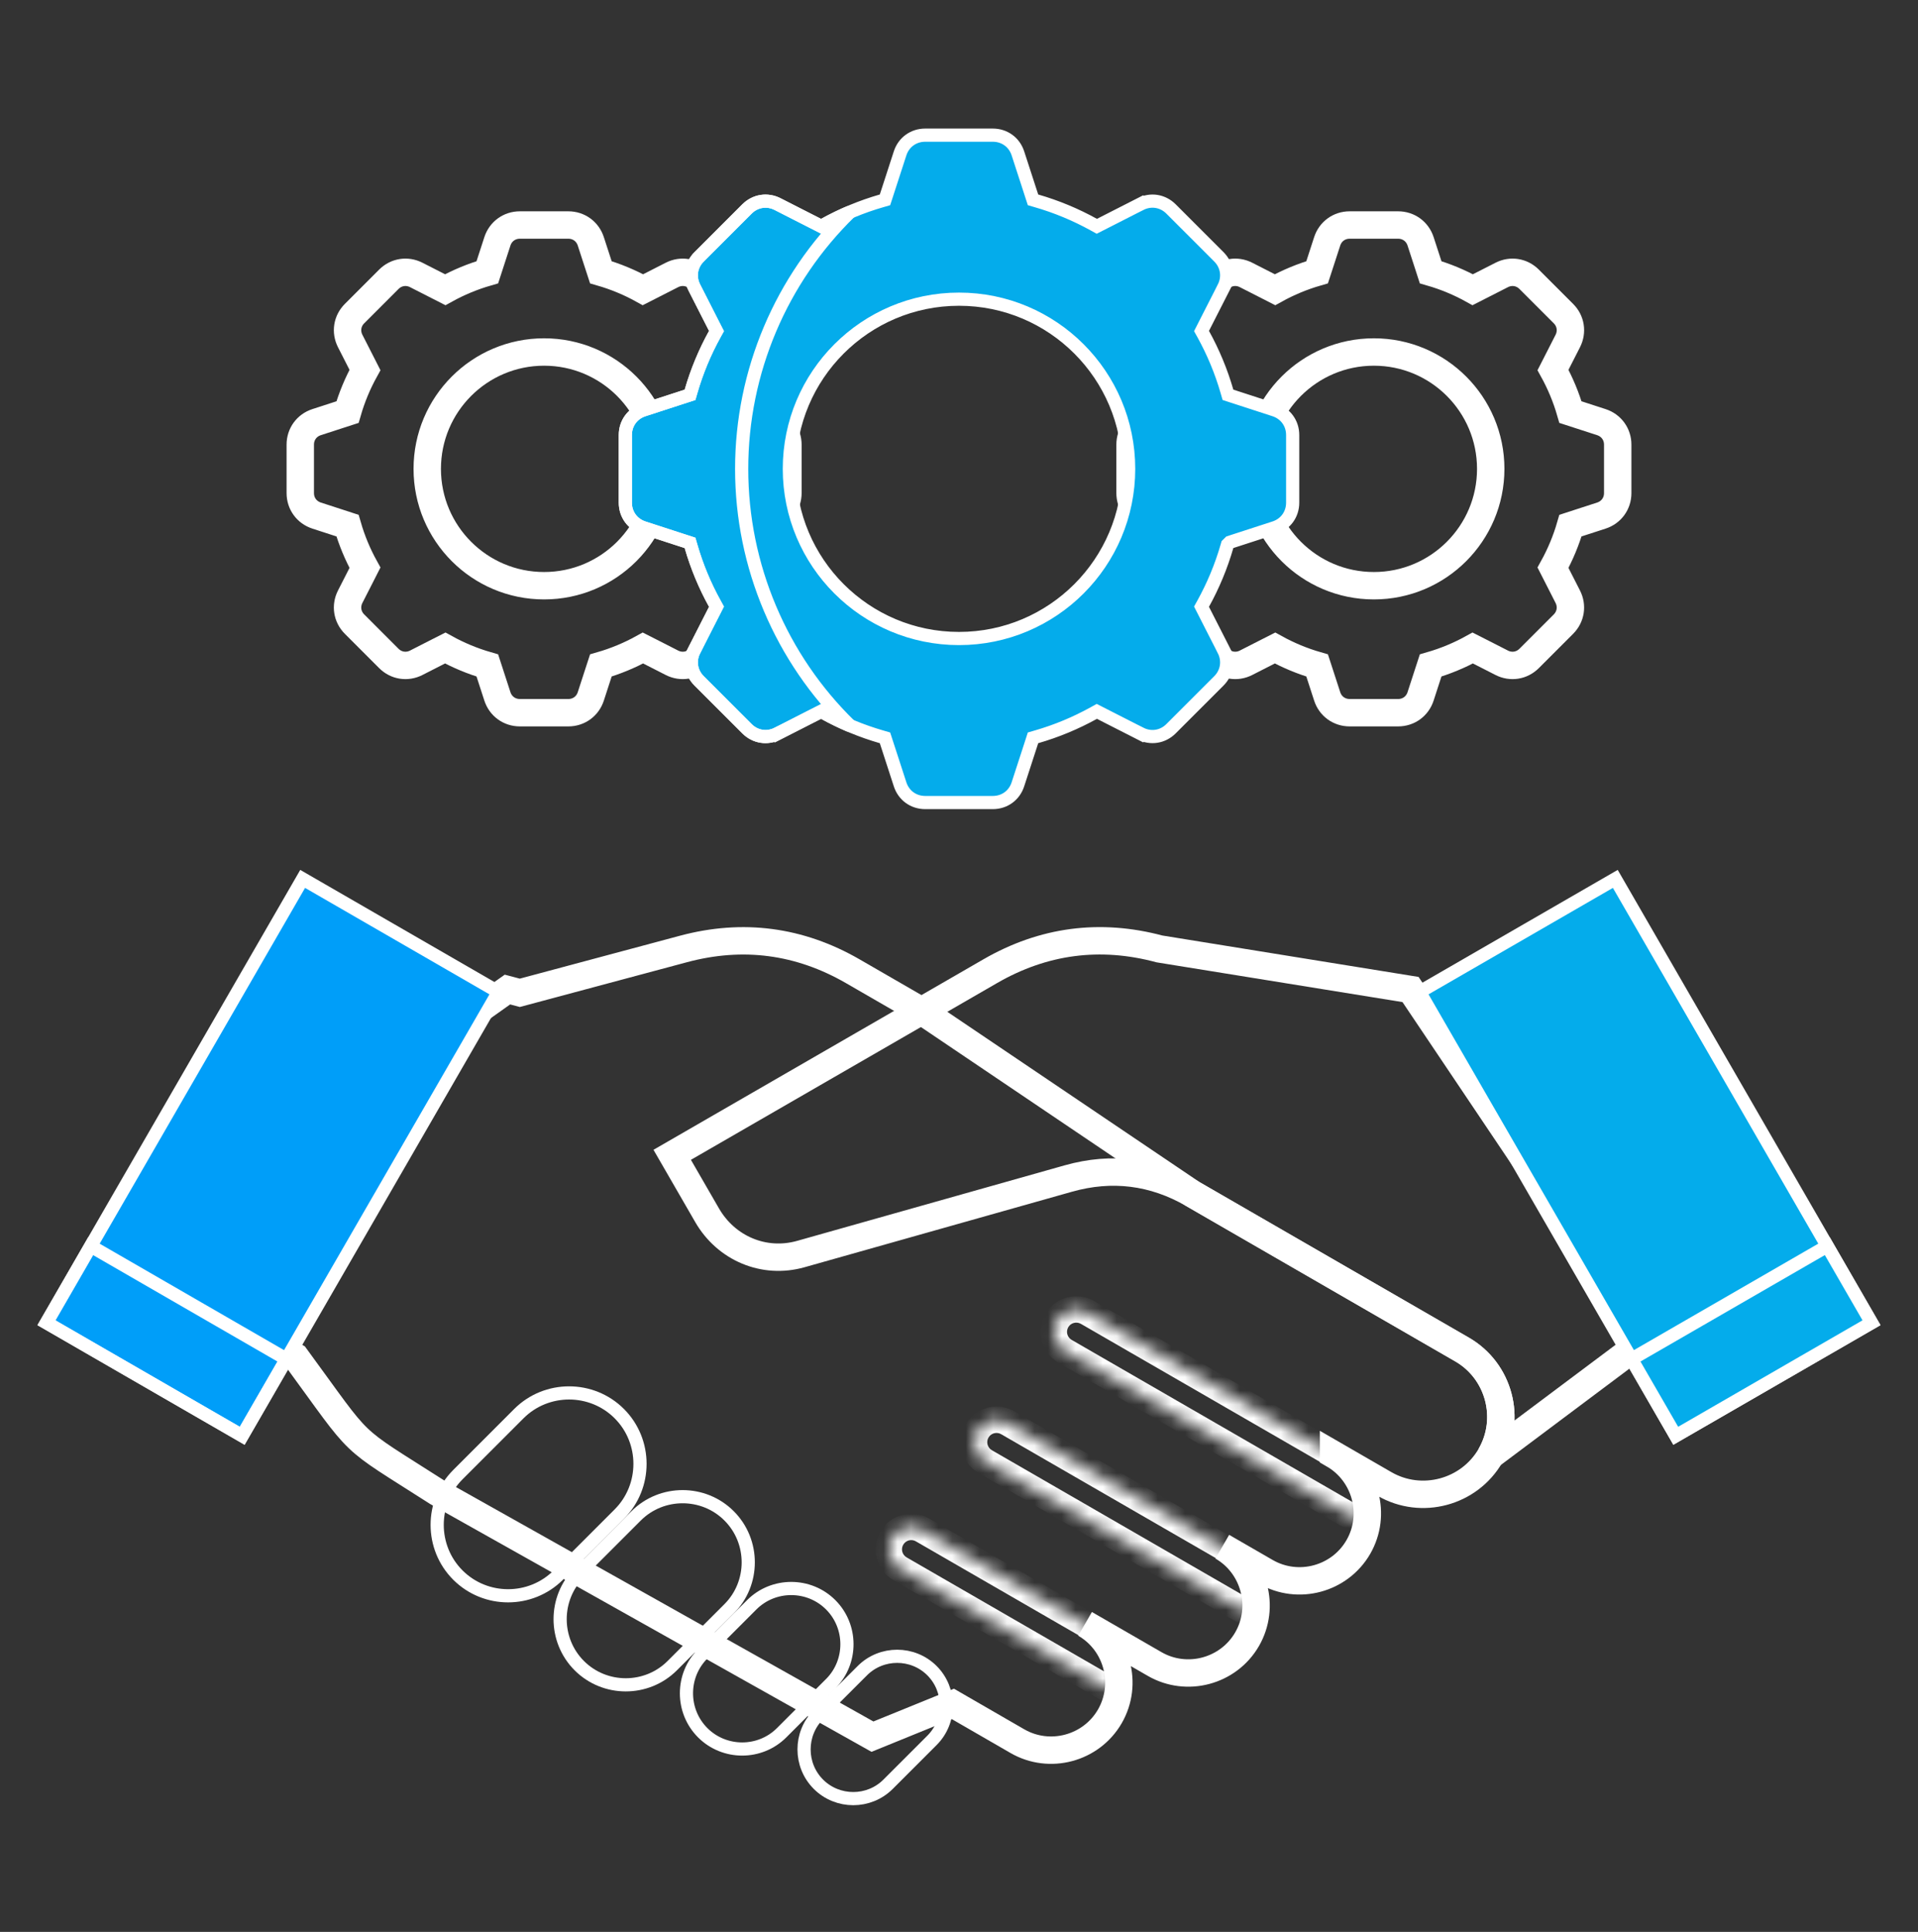 <svg width="140" height="141" viewBox="0 0 140 141" fill="none" xmlns="http://www.w3.org/2000/svg">
<rect x="0" y="0" width="140" height="141" fill="#333333" stroke="none"/>
<path fill-rule="evenodd" clip-rule="evenodd" d="M114.632 38.363C114.321 39.442 113.891 40.472 113.358 41.436L113.633 41.975L114.436 43.552C114.781 44.229 114.656 45.016 114.119 45.553L112.868 46.805L111.616 48.056C111.079 48.593 110.292 48.718 109.615 48.373L108.038 47.569L107.499 47.295C106.535 47.828 105.505 48.258 104.426 48.569L104.239 49.143L103.692 50.827C103.458 51.549 102.813 52.017 102.054 52.017H98.513C97.754 52.017 97.109 51.549 96.875 50.827L96.328 49.143L96.141 48.569C95.061 48.258 94.032 47.828 93.068 47.295L92.529 47.569L90.951 48.373C90.275 48.718 89.488 48.593 88.951 48.056L87.699 46.805L86.447 45.553C85.911 45.016 85.786 44.229 86.13 43.552L86.934 41.975L87.209 41.436C86.676 40.472 86.246 39.442 85.935 38.363L85.361 38.176L83.677 37.629C82.955 37.394 82.486 36.75 82.486 35.99V32.45C82.486 31.69 82.955 31.046 83.677 30.811L85.361 30.264L85.935 30.078C86.246 28.998 86.676 27.969 87.209 27.005L86.934 26.466L86.13 24.888C85.786 24.212 85.911 23.424 86.447 22.888L87.699 21.636L88.951 20.384C89.488 19.847 90.275 19.723 90.951 20.067L92.529 20.871L93.068 21.146C94.032 20.612 95.061 20.183 96.141 19.871L96.328 19.297L96.875 17.614C97.109 16.892 97.754 16.423 98.513 16.423H102.054C102.813 16.423 103.458 16.892 103.693 17.614L104.24 19.297L104.426 19.872C105.506 20.183 106.535 20.612 107.499 21.146L108.038 20.871L109.616 20.067C110.292 19.723 111.079 19.847 111.616 20.384L112.868 21.636L114.12 22.888C114.657 23.424 114.781 24.212 114.437 24.888L113.633 26.466L113.358 27.005C113.891 27.969 114.321 28.998 114.632 30.078L115.206 30.264L116.89 30.811C117.612 31.046 118.081 31.691 118.081 32.45V35.991C118.081 36.75 117.612 37.395 116.89 37.63L115.206 38.176L114.632 38.363H114.632ZM100.283 25.691C95.573 25.691 91.754 29.51 91.754 34.22C91.754 38.931 95.573 42.749 100.283 42.749C104.994 42.749 108.812 38.931 108.812 34.22C108.812 29.51 104.993 25.691 100.283 25.691Z" stroke="white" stroke-width="2"/>
<path fill-rule="evenodd" clip-rule="evenodd" d="M54.064 38.363C53.753 39.442 53.323 40.472 52.79 41.436L53.064 41.975L53.868 43.552C54.213 44.229 54.088 45.016 53.551 45.553L52.299 46.805L51.047 48.056C50.511 48.593 49.724 48.718 49.047 48.373L47.47 47.569L46.931 47.295C45.967 47.828 44.937 48.258 43.858 48.569L43.671 49.143L43.124 50.827C42.889 51.549 42.245 52.017 41.485 52.017H37.944C37.185 52.017 36.541 51.549 36.306 50.827L35.759 49.143L35.572 48.569C34.493 48.258 33.463 47.828 32.499 47.295L31.96 47.569L30.383 48.373C29.706 48.718 28.919 48.593 28.382 48.056L27.131 46.805L25.879 45.553C25.342 45.016 25.217 44.229 25.562 43.552L26.366 41.975L26.64 41.436C26.107 40.472 25.677 39.442 25.366 38.363L24.792 38.176L23.108 37.629C22.387 37.394 21.918 36.75 21.918 35.99V32.45C21.918 31.69 22.386 31.046 23.108 30.811L24.792 30.264L25.366 30.078C25.677 28.998 26.107 27.969 26.64 27.005L26.366 26.466L25.562 24.888C25.217 24.212 25.342 23.424 25.879 22.888L27.131 21.636L28.382 20.384C28.919 19.847 29.706 19.723 30.383 20.067L31.96 20.871L32.499 21.146C33.464 20.612 34.493 20.183 35.573 19.871L35.759 19.297L36.306 17.614C36.541 16.892 37.186 16.423 37.945 16.423H41.485C42.245 16.423 42.889 16.892 43.124 17.614L43.671 19.297L43.858 19.872C44.937 20.183 45.966 20.612 46.93 21.146L47.47 20.871L49.047 20.067C49.724 19.723 50.511 19.847 51.047 20.384L52.299 21.636L53.551 22.888C54.088 23.424 54.213 24.212 53.868 24.888L53.064 26.466L52.79 27.005C53.323 27.969 53.753 28.998 54.064 30.078L54.638 30.264L56.322 30.811C57.044 31.046 57.512 31.691 57.512 32.45V35.991C57.512 36.75 57.044 37.395 56.322 37.63L54.638 38.176L54.064 38.363H54.064ZM39.715 25.691C35.004 25.691 31.186 29.51 31.186 34.22C31.186 38.931 35.004 42.749 39.715 42.749C44.425 42.749 48.244 38.931 48.244 34.22C48.244 29.51 44.425 25.691 39.715 25.691Z" stroke="white" stroke-width="2"/>
<path d="M89.597 39.747L89.562 39.867C89.138 41.338 88.552 42.742 87.825 44.056L87.702 44.279L87.818 44.507L88.201 45.259L88.201 45.259L89.323 47.46L89.751 47.242L89.323 47.46C89.709 48.219 89.571 49.092 88.969 49.694L87.222 51.441L85.475 53.188L85.475 53.188C84.873 53.79 84 53.928 83.242 53.541L83.023 53.97L83.242 53.541L81.04 52.42L80.822 52.848L81.04 52.42L80.288 52.036L80.06 51.92L79.837 52.044C78.523 52.771 77.119 53.357 75.648 53.781L75.402 53.852L75.324 54.095L75.064 54.896L75.064 54.896L74.3 57.245L74.3 57.245C74.037 58.055 73.322 58.574 72.471 58.574H67.53C66.678 58.574 65.963 58.055 65.7 57.245L65.7 57.245L64.937 54.896L64.937 54.895L64.676 54.095L64.597 53.852L64.352 53.781C62.881 53.357 61.477 52.772 60.163 52.044L59.94 51.921L59.712 52.037L58.96 52.42L58.96 52.42L56.759 53.542L56.977 53.97L56.759 53.542C56 53.928 55.127 53.79 54.525 53.188L54.525 53.188L52.778 51.441L51.031 49.694L51.031 49.694C50.429 49.092 50.291 48.219 50.678 47.461L50.249 47.242L50.678 47.461L51.799 45.259L51.371 45.041L51.799 45.259L52.183 44.507L52.298 44.279L52.175 44.056C51.448 42.742 50.862 41.338 50.438 39.867L50.367 39.622L50.124 39.543L49.324 39.283L49.324 39.283L46.974 38.519C46.165 38.256 45.645 37.541 45.645 36.69V31.749C45.645 30.898 46.165 30.182 46.974 29.919L46.974 29.919L49.324 29.156L49.324 29.156L50.124 28.896L50.367 28.817L50.438 28.572C50.862 27.1 51.448 25.697 52.175 24.383L52.298 24.159L52.182 23.932L51.799 23.18L51.799 23.18L50.678 20.978L50.678 20.978C50.291 20.22 50.429 19.347 51.031 18.745C51.031 18.744 51.031 18.744 51.031 18.744L52.778 16.998L54.525 15.251L54.525 15.251C55.127 14.649 56 14.51 56.759 14.897C56.759 14.897 56.759 14.897 56.759 14.897L58.96 16.018L58.96 16.018L59.713 16.402L59.94 16.517L60.164 16.394C61.478 15.667 62.881 15.081 64.353 14.657L64.598 14.586L64.677 14.343L64.937 13.542L64.937 13.542L65.7 11.193L65.7 11.193C65.963 10.383 66.679 9.864 67.53 9.864H72.471C73.322 9.864 74.037 10.383 74.3 11.193L74.3 11.193L75.064 13.542L75.064 13.543L75.324 14.344L75.403 14.586L75.648 14.657C77.12 15.081 78.523 15.667 79.837 16.394L80.06 16.517L80.288 16.401L81.04 16.018L80.822 15.59L81.04 16.018L83.242 14.896L83.023 14.468L83.242 14.896C84 14.51 84.873 14.648 85.475 15.25L87.222 16.997L88.969 18.744L88.969 18.744C89.571 19.346 89.709 20.219 89.323 20.977L89.751 21.196L89.323 20.977L88.201 23.179L88.201 23.179L87.818 23.931L87.702 24.159L87.826 24.382C88.552 25.697 89.138 27.099 89.562 28.571L89.633 28.816L89.876 28.895L90.677 29.155L90.677 29.155L93.026 29.919L93.026 29.919C93.836 30.182 94.356 30.897 94.356 31.748V36.689C94.356 37.541 93.836 38.256 93.027 38.519L93.026 38.519L90.677 39.282L90.677 39.282L89.876 39.542L89.767 39.578L89.686 39.658L89.686 39.659L89.597 39.747ZM70 21.836C63.161 21.836 57.617 27.38 57.617 34.219C57.617 41.058 63.161 46.602 70 46.602C76.839 46.602 82.383 41.058 82.383 34.219C82.383 27.38 76.839 21.836 70 21.836Z" fill="#04ACEB" stroke="white" stroke-width="0.962"/>
<path d="M60.164 16.395C60.773 16.058 61.401 15.752 62.046 15.477C57.014 20.377 54.136 27.127 54.136 34.22C54.136 41.314 57.014 48.064 62.046 52.964C61.401 52.689 60.773 52.383 60.163 52.046L59.94 51.922L59.712 52.038L58.96 52.421L58.96 52.421L56.759 53.543L56.977 53.971L56.759 53.543C56 53.929 55.127 53.791 54.525 53.189L54.525 53.189L52.778 51.442L51.031 49.695L51.031 49.695C50.429 49.094 50.291 48.22 50.678 47.462L50.249 47.244L50.678 47.462L51.799 45.261L51.799 45.261L52.183 44.508L52.298 44.281L52.175 44.057C51.448 42.743 50.862 41.34 50.438 39.868L50.367 39.623L50.124 39.544L49.324 39.284L49.324 39.284L46.974 38.52C46.165 38.258 45.645 37.542 45.645 36.691V31.75C45.645 30.899 46.165 30.183 46.974 29.921L46.974 29.921L49.324 29.157L49.324 29.157L50.124 28.897L50.367 28.818L50.438 28.573C50.862 27.102 51.448 25.698 52.175 24.384L52.298 24.161L52.182 23.933L51.799 23.181L51.799 23.181L50.678 20.979L50.678 20.979C50.291 20.221 50.429 19.348 51.031 18.746C51.031 18.746 51.031 18.746 51.031 18.746L52.778 16.999L54.525 15.252L54.525 15.252C55.127 14.65 56 14.512 56.759 14.898C56.759 14.898 56.759 14.898 56.759 14.898L58.96 16.02L58.96 16.02L59.713 16.403L59.94 16.519L60.164 16.395Z" stroke="white" stroke-width="0.962"/>
<path fill-rule="evenodd" clip-rule="evenodd" d="M97.339 106.16L101.061 108.31C103.758 109.867 107.24 108.934 108.798 106.236C110.356 103.538 109.422 100.057 106.725 98.499L87.07 87.152L67.263 73.782L62.248 70.887C58.364 68.645 54.222 68.1 49.892 69.26L37.943 72.461L37.04 72.222L9.535 91.741L21.567 99.021C26.667 105.976 25.213 104.621 31.911 108.911L63.683 126.751L69.556 124.362L74.26 127.078C76.614 128.437 79.652 127.623 81.011 125.269C82.37 122.915 81.556 119.877 79.202 118.518L84.277 121.447C86.631 122.806 89.669 121.992 91.028 119.638C92.385 117.288 91.57 114.244 89.219 112.887L92.396 114.721C94.75 116.08 97.788 115.266 99.148 112.912C100.507 110.558 99.693 107.52 97.339 106.161V106.16Z" stroke="white" stroke-width="2"/>
<mask id="path-6-inside-1_6542_10912" fill="white">
<path fill-rule="evenodd" clip-rule="evenodd" d="M99.664 107.502L101.062 108.309L101.068 108.312L99.665 107.502L99.664 107.502ZM81.594 123.677C81.949 121.684 81.051 119.584 79.205 118.517L80.573 119.307L84.277 121.446L84.282 121.449L80.573 119.307L79.203 118.516L79.204 118.517L67.334 111.664C66.552 111.211 65.551 111.478 65.098 112.26C64.645 113.042 64.911 114.044 65.694 114.497L81.593 123.677H81.594ZM91.61 118.045L71.917 106.676C71.135 106.223 70.868 105.221 71.321 104.439C71.774 103.657 72.775 103.39 73.558 103.843L87.578 111.937L92.399 114.721L92.397 114.72L89.22 112.886C91.065 113.951 91.964 116.054 91.61 118.045H91.61ZM99.73 111.32L77.739 98.623C76.957 98.17 76.69 97.169 77.143 96.386C77.596 95.604 78.597 95.338 79.38 95.79L97.35 106.165C99.19 107.234 100.085 109.331 99.73 111.32Z"/>
</mask>
<path d="M99.664 107.502L98.984 106.822L98.098 107.708L99.183 108.335L99.664 107.502ZM101.062 108.309L100.581 109.142L100.592 109.148L100.604 109.154L101.062 108.309ZM101.068 108.312L100.61 109.158L101.549 107.48L101.068 108.312ZM99.665 107.502L100.145 106.669L99.506 106.3L98.985 106.822L99.665 107.502ZM81.594 123.677V124.638H82.399L82.54 123.845L81.594 123.677ZM79.205 118.517L79.685 117.685L78.723 119.35L79.205 118.517ZM80.573 119.307L81.054 118.475L81.054 118.475L80.573 119.307ZM84.277 121.446L83.796 122.279L83.806 122.284L84.277 121.446ZM84.282 121.449L83.81 122.287L84.763 120.616L84.282 121.449ZM80.573 119.307L80.092 120.14L80.092 120.14L80.573 119.307ZM79.203 118.516L79.683 117.684L78.67 119.317L79.203 118.516ZM79.204 118.517L78.724 119.35L79.737 117.717L79.204 118.517ZM67.334 111.664L66.852 112.496L66.854 112.497L67.334 111.664ZM65.098 112.26L65.93 112.742L65.93 112.742L65.098 112.26ZM65.694 114.497L65.212 115.329L65.213 115.33L65.694 114.497ZM81.593 123.677L81.112 124.509L81.336 124.638H81.593V123.677ZM91.61 118.045L91.129 118.878L91.352 119.007H91.61V118.045ZM71.917 106.676L71.435 107.508L71.436 107.509L71.917 106.676ZM73.558 103.843L73.076 104.675L73.077 104.676L73.558 103.843ZM87.578 111.937L87.097 112.77L87.578 111.937ZM92.399 114.721L91.922 115.556L92.88 113.889L92.399 114.721ZM92.397 114.72L91.917 115.553L91.92 115.555L92.397 114.72ZM89.22 112.886L89.701 112.053L88.74 113.719L89.22 112.886ZM91.61 118.045V119.007H92.416L92.557 118.213L91.61 118.045ZM99.73 111.32L99.249 112.152L100.436 112.838L100.677 111.489L99.73 111.32ZM77.739 98.623L77.257 99.455L77.258 99.456L77.739 98.623ZM77.143 96.386L76.311 95.904L76.311 95.905L77.143 96.386ZM79.38 95.79L78.898 96.623L78.899 96.623L79.38 95.79ZM97.35 106.165L97.833 105.334L97.831 105.333L97.35 106.165ZM99.183 108.335L100.581 109.142L101.543 107.476L100.145 106.669L99.183 108.335ZM100.604 109.154L100.61 109.158L101.527 107.467L101.52 107.463L100.604 109.154ZM101.549 107.48L100.145 106.669L99.184 108.334L100.587 109.145L101.549 107.48ZM98.985 106.822L98.984 106.822L100.344 108.182L100.344 108.182L98.985 106.822ZM82.54 123.845C82.964 121.47 81.896 118.962 79.686 117.685L78.723 119.35C80.206 120.207 80.934 121.899 80.647 123.508L82.54 123.845ZM78.724 119.35L80.092 120.14L81.054 118.475L79.685 117.685L78.724 119.35ZM80.092 120.14L83.797 122.279L84.758 120.614L81.054 118.475L80.092 120.14ZM83.806 122.284L83.81 122.287L84.754 120.611L84.749 120.609L83.806 122.284ZM84.763 120.616L81.053 118.475L80.092 120.14L83.801 122.282L84.763 120.616ZM81.053 118.475L79.683 117.684L78.722 119.349L80.092 120.14L81.053 118.475ZM78.67 119.317L78.672 119.318L79.737 117.717L79.735 117.716L78.67 119.317ZM79.685 117.685L67.815 110.831L66.854 112.497L78.724 119.35L79.685 117.685ZM67.816 110.832C66.575 110.113 64.985 110.537 64.266 111.778L65.93 112.742C66.117 112.419 66.53 112.309 66.852 112.496L67.816 110.832ZM64.266 111.778C63.546 113.02 63.97 114.61 65.212 115.329L66.176 113.665C65.853 113.478 65.743 113.065 65.93 112.742L64.266 111.778ZM65.213 115.33L81.112 124.509L82.074 122.844L66.174 113.664L65.213 115.33ZM81.593 124.638H81.594V122.715H81.593V124.638ZM92.091 117.213L72.398 105.843L71.436 107.509L91.129 118.878L92.091 117.213ZM72.399 105.844C72.077 105.657 71.966 105.244 72.153 104.921L70.489 103.957C69.77 105.199 70.194 106.789 71.435 107.508L72.399 105.844ZM72.153 104.921C72.34 104.599 72.753 104.488 73.076 104.675L74.04 103.011C72.798 102.292 71.208 102.715 70.489 103.957L72.153 104.921ZM73.077 104.676L87.097 112.77L88.058 111.105L74.039 103.01L73.077 104.676ZM87.097 112.77L91.918 115.554L92.88 113.889L88.058 111.105L87.097 112.77ZM92.877 113.887L92.875 113.886L91.92 115.555L91.922 115.556L92.877 113.887ZM92.878 113.887L89.701 112.053L88.74 113.719L91.917 115.553L92.878 113.887ZM88.74 113.719C90.219 114.573 90.949 116.268 90.663 117.877L92.557 118.213C92.978 115.84 91.91 113.329 89.701 112.053L88.74 113.719ZM91.61 117.084H91.61V119.007H91.61V117.084ZM100.211 110.487L78.22 97.79L77.258 99.456L99.249 112.152L100.211 110.487ZM78.221 97.791C77.899 97.604 77.788 97.191 77.975 96.868L76.311 95.905C75.592 97.147 76.016 98.736 77.257 99.455L78.221 97.791ZM77.975 96.868C78.162 96.546 78.575 96.436 78.898 96.623L79.862 94.958C78.62 94.239 77.03 94.663 76.311 95.904L77.975 96.868ZM78.899 96.623L96.869 106.998L97.831 105.333L79.861 94.958L78.899 96.623ZM96.867 106.997C98.345 107.855 99.07 109.544 98.784 111.151L100.677 111.489C101.1 109.117 100.036 106.613 97.833 105.334L96.867 106.997Z" fill="white" mask="url(#path-6-inside-1_6542_10912)"/>
<path d="M21.15 98.78L17.679 104.791L3.389 96.541L22.092 64.147L36.382 72.397L21.15 98.78Z" fill="#009EF9" stroke="white" stroke-width="0.962"/>
<path fill-rule="evenodd" clip-rule="evenodd" d="M49.066 84.285L51.612 88.694C53.008 91.112 55.767 92.287 58.454 91.528L77.98 86.016C81.155 85.119 84.212 85.501 87.07 87.15L106.725 98.497C109.422 100.055 110.355 103.537 108.798 106.235L120.12 97.755L102.959 72.22L84.633 69.258C80.302 68.098 76.16 68.642 72.277 70.885L49.066 84.285V84.285Z" stroke="white" stroke-width="2"/>
<path d="M122.319 104.791L103.616 72.397L117.905 64.147L136.608 96.541L122.319 104.791Z" fill="#04ACEB" stroke="white" stroke-width="0.962"/>
<path d="M37.874 103.175L37.874 103.175C39.889 101.16 43.189 101.16 45.204 103.175C47.219 105.19 47.219 108.49 45.204 110.505L40.752 114.958L40.752 114.958C38.737 116.973 35.437 116.973 33.422 114.958C31.407 112.943 31.407 109.643 33.422 107.628L37.874 103.175ZM59.739 125.14L61.173 123.706L61.313 123.565C61.315 123.564 61.316 123.563 61.317 123.561L62.944 121.935C64.341 120.537 66.631 120.537 68.029 121.935C69.424 123.331 69.429 125.62 68.029 127.02L64.824 130.225C63.427 131.622 61.137 131.622 59.739 130.225C58.341 128.827 58.341 126.537 59.739 125.14ZM60.634 117.125C62.207 118.699 62.217 121.271 60.662 122.857L60.633 122.885L57.054 126.465C55.47 128.048 52.877 128.048 51.294 126.465C49.71 124.881 49.71 122.288 51.294 120.705C51.294 120.705 51.294 120.705 51.294 120.705L54.873 117.125L54.873 117.125C56.457 115.542 59.05 115.542 60.634 117.125Z" stroke="white" stroke-width="0.962"/>
<path d="M50.613 120.024L50.613 120.025L49.069 121.569C49.069 121.569 49.069 121.569 49.069 121.569C47.203 123.435 44.149 123.434 42.284 121.569C40.419 119.704 40.419 116.649 42.284 114.784L46.433 110.635L46.433 110.635C48.298 108.77 51.353 108.77 53.218 110.635C55.083 112.5 55.083 115.555 53.218 117.42L50.613 120.024Z" stroke="white" stroke-width="0.962"/>
<path d="M17.679 104.792L3.389 96.542L6.619 90.947L20.909 99.197L17.679 104.792Z" stroke="white" stroke-width="0.962"/>
<path d="M122.317 104.791L119.086 99.196L133.376 90.946L136.606 96.541L122.317 104.791Z" fill="#04ACEB" stroke="white" stroke-width="0.962"/>
</svg>
